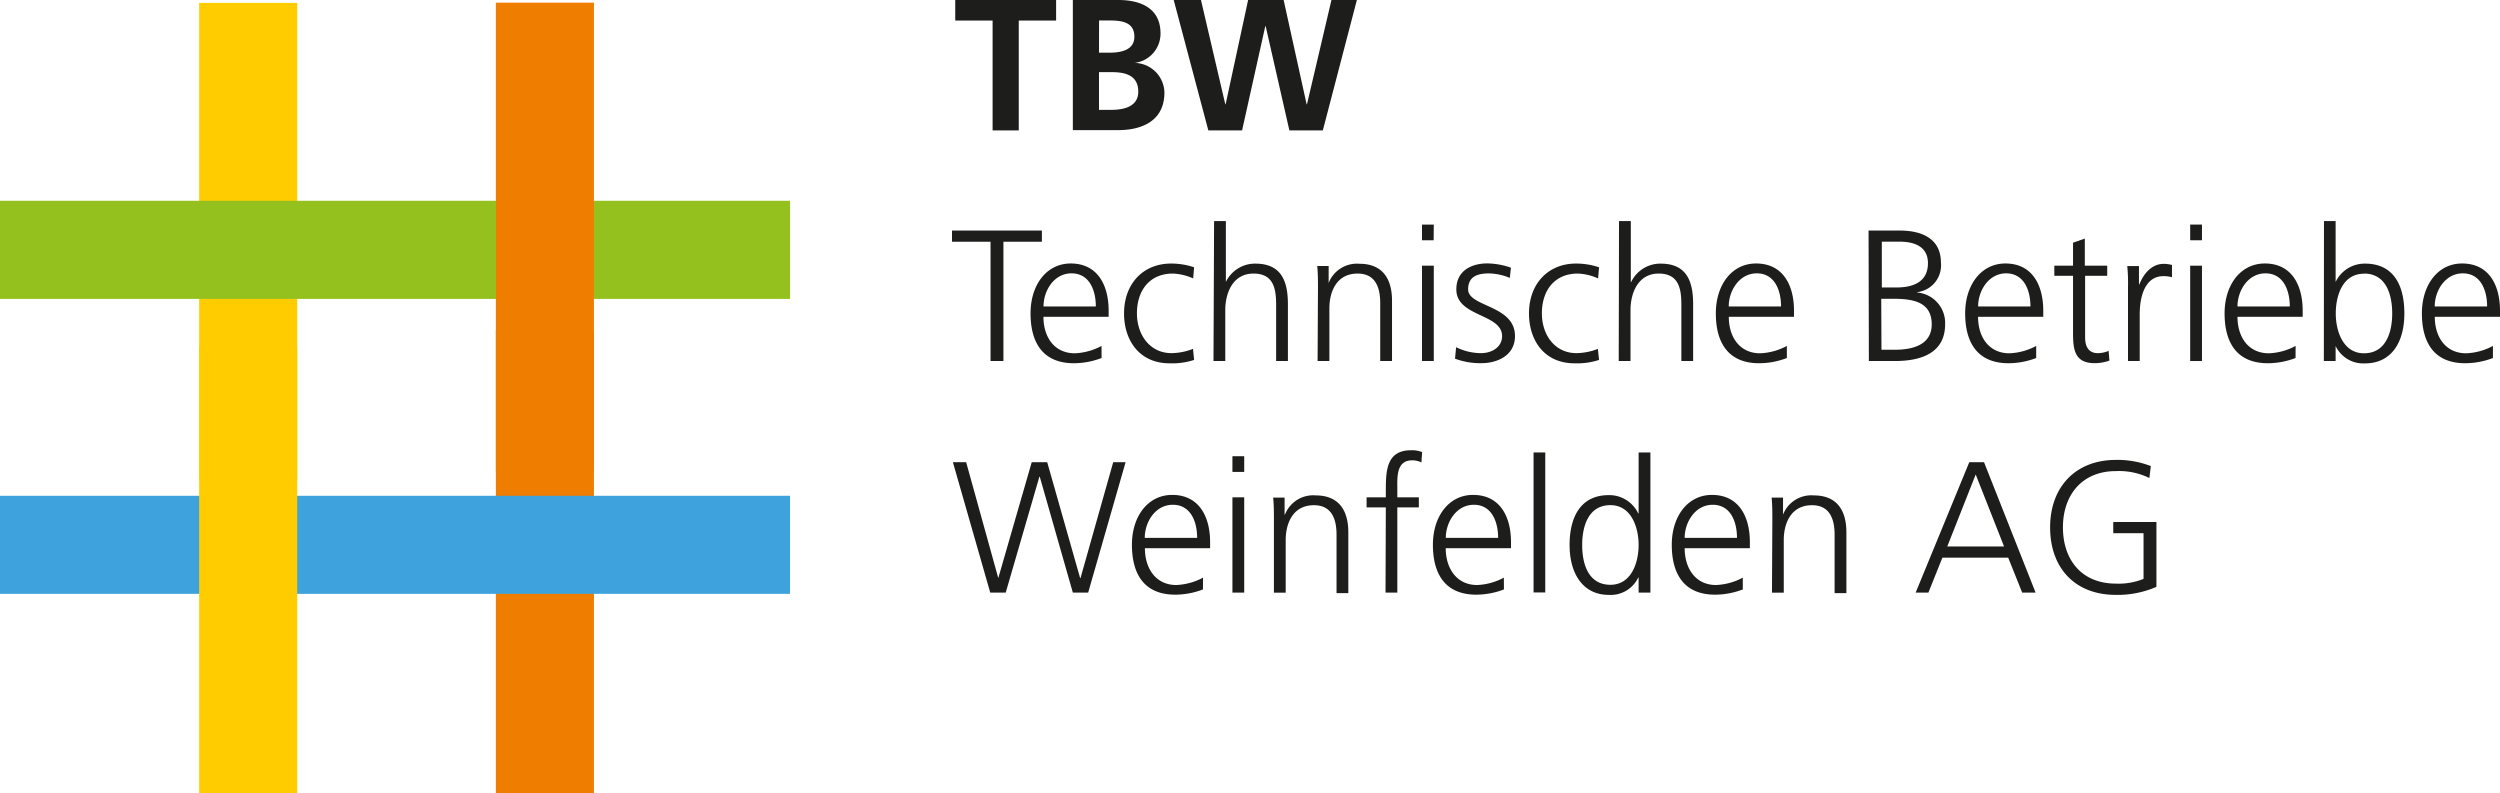 <?xml version="1.0" encoding="UTF-8"?>
<svg xmlns="http://www.w3.org/2000/svg" viewBox="0 0 339.31 107.69">
  <defs>
    <style>.cls-1{fill:#ef7d00;}.cls-2{fill:#fc0;}.cls-3{fill:#95c11f;}.cls-4{fill:#3ea3dc;}.cls-5{fill:#1d1d1b;}</style>
  </defs>
  <title>logo</title>
  <g id="Ebene_2" data-name="Ebene 2">
    <g id="Ebene_1-2" data-name="Ebene 1">
      <rect class="cls-1" x="67.3" y="44.81" width="13.31" height="62.86"></rect>
      <rect class="cls-2" x="27.03" y="0.39" width="13.31" height="64.62"></rect>
      <rect class="cls-3" y="27.25" width="107.23" height="13.32"></rect>
      <rect class="cls-4" y="67.29" width="107.23" height="13.31"></rect>
      <rect class="cls-1" x="67.3" y="0.36" width="13.31" height="63.68"></rect>
      <rect class="cls-2" x="27.03" y="47.13" width="13.31" height="60.56"></rect>
      <path class="cls-5" d="M134.72,2.79h-5.07V0h13.69V2.79h-5.07V17.7h-3.55Z"></path>
      <path class="cls-5" d="M145.61,0h6.19c2.28,0,5.71.66,5.71,4.54a4,4,0,0,1-3.53,4v0a4.11,4.11,0,0,1,4.06,4c0,4.46-4,5.12-6.24,5.12h-6.19Zm3.55,7.15h1.45c1.49,0,3.35-.33,3.35-2.16,0-2.05-1.8-2.21-3.42-2.21h-1.37Zm0,7.76h1.67c1.65,0,3.66-.41,3.66-2.46,0-2.31-1.88-2.66-3.66-2.66h-1.67Z"></path>
      <path class="cls-5" d="M159.3,0H163l3.3,14.15h.05L169.4,0h4.82l3.12,14.15h.05L180.71,0h3.45l-4.62,17.7H175L171.78,3.55h-.05L168.58,17.7H164Z"></path>
      <path class="cls-5" d="M134.44,32.81h-5.23V31.29h12.2v1.52h-5.22V49h-1.75Z"></path>
      <path class="cls-5" d="M149.51,48.59a10.57,10.57,0,0,1-3.75.71c-4.29,0-5.89-2.89-5.89-6.77s2.18-6.77,5.45-6.77c3.65,0,5.15,2.94,5.15,6.42V43h-8.85c0,2.74,1.47,4.95,4.26,4.95a8.3,8.3,0,0,0,3.62-1Zm-.78-7c0-2.26-.91-4.49-3.3-4.49s-3.8,2.36-3.8,4.49Z"></path>
      <path class="cls-5" d="M161.94,37.79a7.33,7.33,0,0,0-2.76-.66c-3.12,0-4.87,2.26-4.87,5.4,0,2.94,1.78,5.4,4.69,5.4a8.28,8.28,0,0,0,2.92-.58l.15,1.5a9.57,9.57,0,0,1-3.32.46c-4.16,0-6.19-3.17-6.19-6.77,0-4,2.56-6.77,6.39-6.77a9.68,9.68,0,0,1,3.12.51Z"></path>
      <path class="cls-5" d="M164.78,30h1.6v8.27h0a4.39,4.39,0,0,1,4-2.49c3.48,0,4.42,2.31,4.42,5.5V49h-1.6V41.29c0-2.23-.43-4.16-3.07-4.16-2.84,0-3.83,2.69-3.83,4.95V49h-1.6Z"></path>
      <path class="cls-5" d="M178.88,39.1c0-1,0-2-.1-3h1.55v2.31h0a4.11,4.11,0,0,1,4.19-2.61c3.19,0,4.41,2.13,4.41,5V49h-1.6V41.13c0-2.43-.86-4-3.07-4-2.92,0-3.83,2.56-3.83,4.72V49h-1.6Z"></path>
      <path class="cls-5" d="M194.58,32.61H193V30.48h1.6ZM193,36.06h1.6V49H193Z"></path>
      <path class="cls-5" d="M197.63,47.12a7.61,7.61,0,0,0,3.37.81c1.52,0,2.87-.84,2.87-2.31,0-3.07-6.21-2.59-6.21-6.34,0-2.56,2.08-3.53,4.21-3.53a10.19,10.19,0,0,1,3.2.58l-.15,1.39a7.57,7.57,0,0,0-2.87-.61c-1.65,0-2.79.51-2.79,2.16,0,2.41,6.36,2.11,6.36,6.34,0,2.74-2.56,3.68-4.51,3.68a9.71,9.71,0,0,1-3.63-.61Z"></path>
      <path class="cls-5" d="M216.9,37.79a7.33,7.33,0,0,0-2.76-.66c-3.12,0-4.87,2.26-4.87,5.4,0,2.94,1.77,5.4,4.69,5.4a8.25,8.25,0,0,0,2.91-.58l.16,1.5a9.57,9.57,0,0,1-3.32.46c-4.16,0-6.19-3.17-6.19-6.77,0-4,2.57-6.77,6.39-6.77a9.69,9.69,0,0,1,3.12.51Z"></path>
      <path class="cls-5" d="M219.74,30h1.6v8.27h.05a4.39,4.39,0,0,1,4-2.49c3.48,0,4.41,2.31,4.41,5.5V49h-1.6V41.29c0-2.23-.43-4.16-3.07-4.16-2.84,0-3.83,2.69-3.83,4.95V49h-1.6Z"></path>
      <path class="cls-5" d="M242.52,48.59a10.59,10.59,0,0,1-3.76.71c-4.28,0-5.88-2.89-5.88-6.77s2.18-6.77,5.46-6.77c3.65,0,5.15,2.94,5.15,6.42V43h-8.85c0,2.74,1.47,4.95,4.26,4.95a8.33,8.33,0,0,0,3.62-1Zm-.79-7c0-2.26-.91-4.49-3.29-4.49s-3.81,2.36-3.81,4.49Z"></path>
      <path class="cls-5" d="M253.61,31.29h4.21c2.89,0,5.61,1,5.61,4.36a3.66,3.66,0,0,1-3.22,4v.05A4.15,4.15,0,0,1,264,44c0,3.85-3.14,5-6.82,5h-3.53Zm1.75,16.18h1.82c2.36,0,5-.63,5-3.45,0-3.15-2.72-3.47-5.3-3.47h-1.55Zm.05-8.45h1.95c1.85,0,4.31-.48,4.31-3.3,0-2.56-2.36-2.92-3.85-2.92h-2.41Z"></path>
      <path class="cls-5" d="M276.36,48.59a10.58,10.58,0,0,1-3.75.71c-4.29,0-5.89-2.89-5.89-6.77s2.19-6.77,5.46-6.77c3.65,0,5.14,2.94,5.14,6.42V43h-8.85c0,2.74,1.47,4.95,4.26,4.95a8.31,8.31,0,0,0,3.63-1Zm-.78-7c0-2.26-.92-4.49-3.3-4.49s-3.8,2.36-3.8,4.49Z"></path>
      <path class="cls-5" d="M286,37.43H283V45.8c0,1.17.43,2.13,1.72,2.13a3.68,3.68,0,0,0,1.47-.31l.11,1.32a5.85,5.85,0,0,1-2,.35c-2.84,0-2.94-2-2.94-4.31V37.43h-2.54V36.06h2.54V32.94l1.6-.56v3.68H286Z"></path>
      <path class="cls-5" d="M288.82,39a23.24,23.24,0,0,0-.1-2.89h1.59v2.49h.05c.58-1.45,1.67-2.79,3.32-2.79a4.68,4.68,0,0,1,1.11.15v1.67a4.13,4.13,0,0,0-1.16-.15c-2.54,0-3.22,2.84-3.22,5.18V49h-1.59Z"></path>
      <path class="cls-5" d="M298.86,32.61h-1.6V30.48h1.6Zm-1.6,3.45h1.6V49h-1.6Z"></path>
      <path class="cls-5" d="M311.56,48.59a10.58,10.58,0,0,1-3.75.71c-4.29,0-5.88-2.89-5.88-6.77s2.18-6.77,5.46-6.77c3.65,0,5.14,2.94,5.14,6.42V43h-8.85c0,2.74,1.47,4.95,4.26,4.95a8.3,8.3,0,0,0,3.63-1Zm-.78-7c0-2.26-.92-4.49-3.3-4.49s-3.8,2.36-3.8,4.49Z"></path>
      <path class="cls-5" d="M315.42,30H317v8.27h0a4.36,4.36,0,0,1,4-2.49c3.8,0,5.33,2.84,5.33,6.77s-1.78,6.77-5.33,6.77a4.15,4.15,0,0,1-4-2.36h0V49h-1.6Zm5.43,7.15c-2.92,0-3.83,3-3.83,5.4s1,5.4,3.83,5.4c3,0,3.83-2.89,3.83-5.4S323.89,37.13,320.85,37.13Z"></path>
      <path class="cls-5" d="M338.35,48.59a10.61,10.61,0,0,1-3.76.71c-4.29,0-5.88-2.89-5.88-6.77s2.18-6.77,5.45-6.77c3.66,0,5.15,2.94,5.15,6.42V43h-8.85c0,2.74,1.47,4.95,4.26,4.95a8.32,8.32,0,0,0,3.63-1Zm-.79-7c0-2.26-.91-4.49-3.3-4.49s-3.81,2.36-3.81,4.49Z"></path>
      <path class="cls-5" d="M147.69,80.43h-2.08l-4.49-15.73h-.05L136.5,80.43H134.4l-5.07-17.7h1.8l4.36,15.73h0l4.54-15.73h2.1l4.47,15.73h.05l4.44-15.73h1.68Z"></path>
      <path class="cls-5" d="M163.27,80a10.61,10.61,0,0,1-3.76.71c-4.29,0-5.88-2.89-5.88-6.77s2.18-6.77,5.46-6.77c3.65,0,5.15,2.94,5.15,6.42v.81h-8.85c0,2.74,1.47,5,4.26,5a8.38,8.38,0,0,0,3.63-1Zm-.79-7c0-2.26-.91-4.49-3.3-4.49s-3.81,2.36-3.81,4.49Z"></path>
      <path class="cls-5" d="M168.87,64.05h-1.6V61.92h1.6Zm-1.6,3.45h1.6V80.43h-1.6Z"></path>
      <path class="cls-5" d="M172.9,70.54c0-1,0-2-.1-3h1.55v2.31h.05a4.1,4.1,0,0,1,4.19-2.61c3.19,0,4.41,2.13,4.41,5v8.26h-1.6V72.57c0-2.44-.87-4-3.07-4-2.92,0-3.83,2.56-3.83,4.72v7.15h-1.6Z"></path>
      <path class="cls-5" d="M188.09,68.87h-2.61V67.5h2.61v-.94c0-2.71.1-5.45,3.43-5.45a3.7,3.7,0,0,1,1.5.25l-.1,1.4a2.84,2.84,0,0,0-1.27-.28c-2.18,0-2,2.36-2,3.91V67.5h2.92v1.37h-2.92V80.43h-1.6Z"></path>
      <path class="cls-5" d="M204.12,80a10.57,10.57,0,0,1-3.75.71c-4.29,0-5.89-2.89-5.89-6.77s2.18-6.77,5.45-6.77c3.65,0,5.15,2.94,5.15,6.42v.81h-8.86c0,2.74,1.48,5,4.26,5a8.32,8.32,0,0,0,3.63-1Zm-.79-7c0-2.26-.91-4.49-3.29-4.49s-3.81,2.36-3.81,4.49Z"></path>
      <path class="cls-5" d="M208.14,61.41h1.59v19h-1.59Z"></path>
      <path class="cls-5" d="M224,80.43h-1.6V78.38h-.05a4.14,4.14,0,0,1-4,2.36c-3.55,0-5.32-2.94-5.32-6.77s1.52-6.77,5.32-6.77a4.35,4.35,0,0,1,4,2.49h.05V61.41H224Zm-5.43-1.06c2.84,0,3.83-3,3.83-5.4s-1-5.41-3.83-5.41c-3,0-3.83,2.89-3.83,5.41S215.54,79.37,218.58,79.37Z"></path>
      <path class="cls-5" d="M236.54,80a10.59,10.59,0,0,1-3.76.71c-4.28,0-5.88-2.89-5.88-6.77s2.18-6.77,5.45-6.77c3.65,0,5.15,2.94,5.15,6.42v.81h-8.85c0,2.74,1.47,5,4.26,5a8.37,8.37,0,0,0,3.63-1Zm-.79-7c0-2.26-.91-4.49-3.29-4.49s-3.81,2.36-3.81,4.49Z"></path>
      <path class="cls-5" d="M240.55,70.54c0-1,0-2-.1-3H242v2.31h0a4.11,4.11,0,0,1,4.19-2.61c3.2,0,4.41,2.13,4.41,5v8.26H249V72.57c0-2.44-.87-4-3.07-4-2.92,0-3.83,2.56-3.83,4.72v7.15h-1.6Z"></path>
      <path class="cls-5" d="M267.28,62.73h2l7,17.7h-1.82l-1.9-4.74h-8.93l-1.9,4.74H260Zm.87,1.67-3.86,9.77H272Z"></path>
      <path class="cls-5" d="M290.93,72.37h-4.11V70.85h5.86v8.8a13.25,13.25,0,0,1-5.5,1.09c-5.59,0-8.93-3.68-8.93-9.16s3.45-9.16,8.93-9.16a12.5,12.5,0,0,1,4.74.84l-.2,1.62a9.32,9.32,0,0,0-4.54-.94c-4.6,0-7.19,3.25-7.19,7.63s2.51,7.64,7.19,7.64a9,9,0,0,0,3.75-.64Z"></path>
    </g>
  </g>
</svg>
